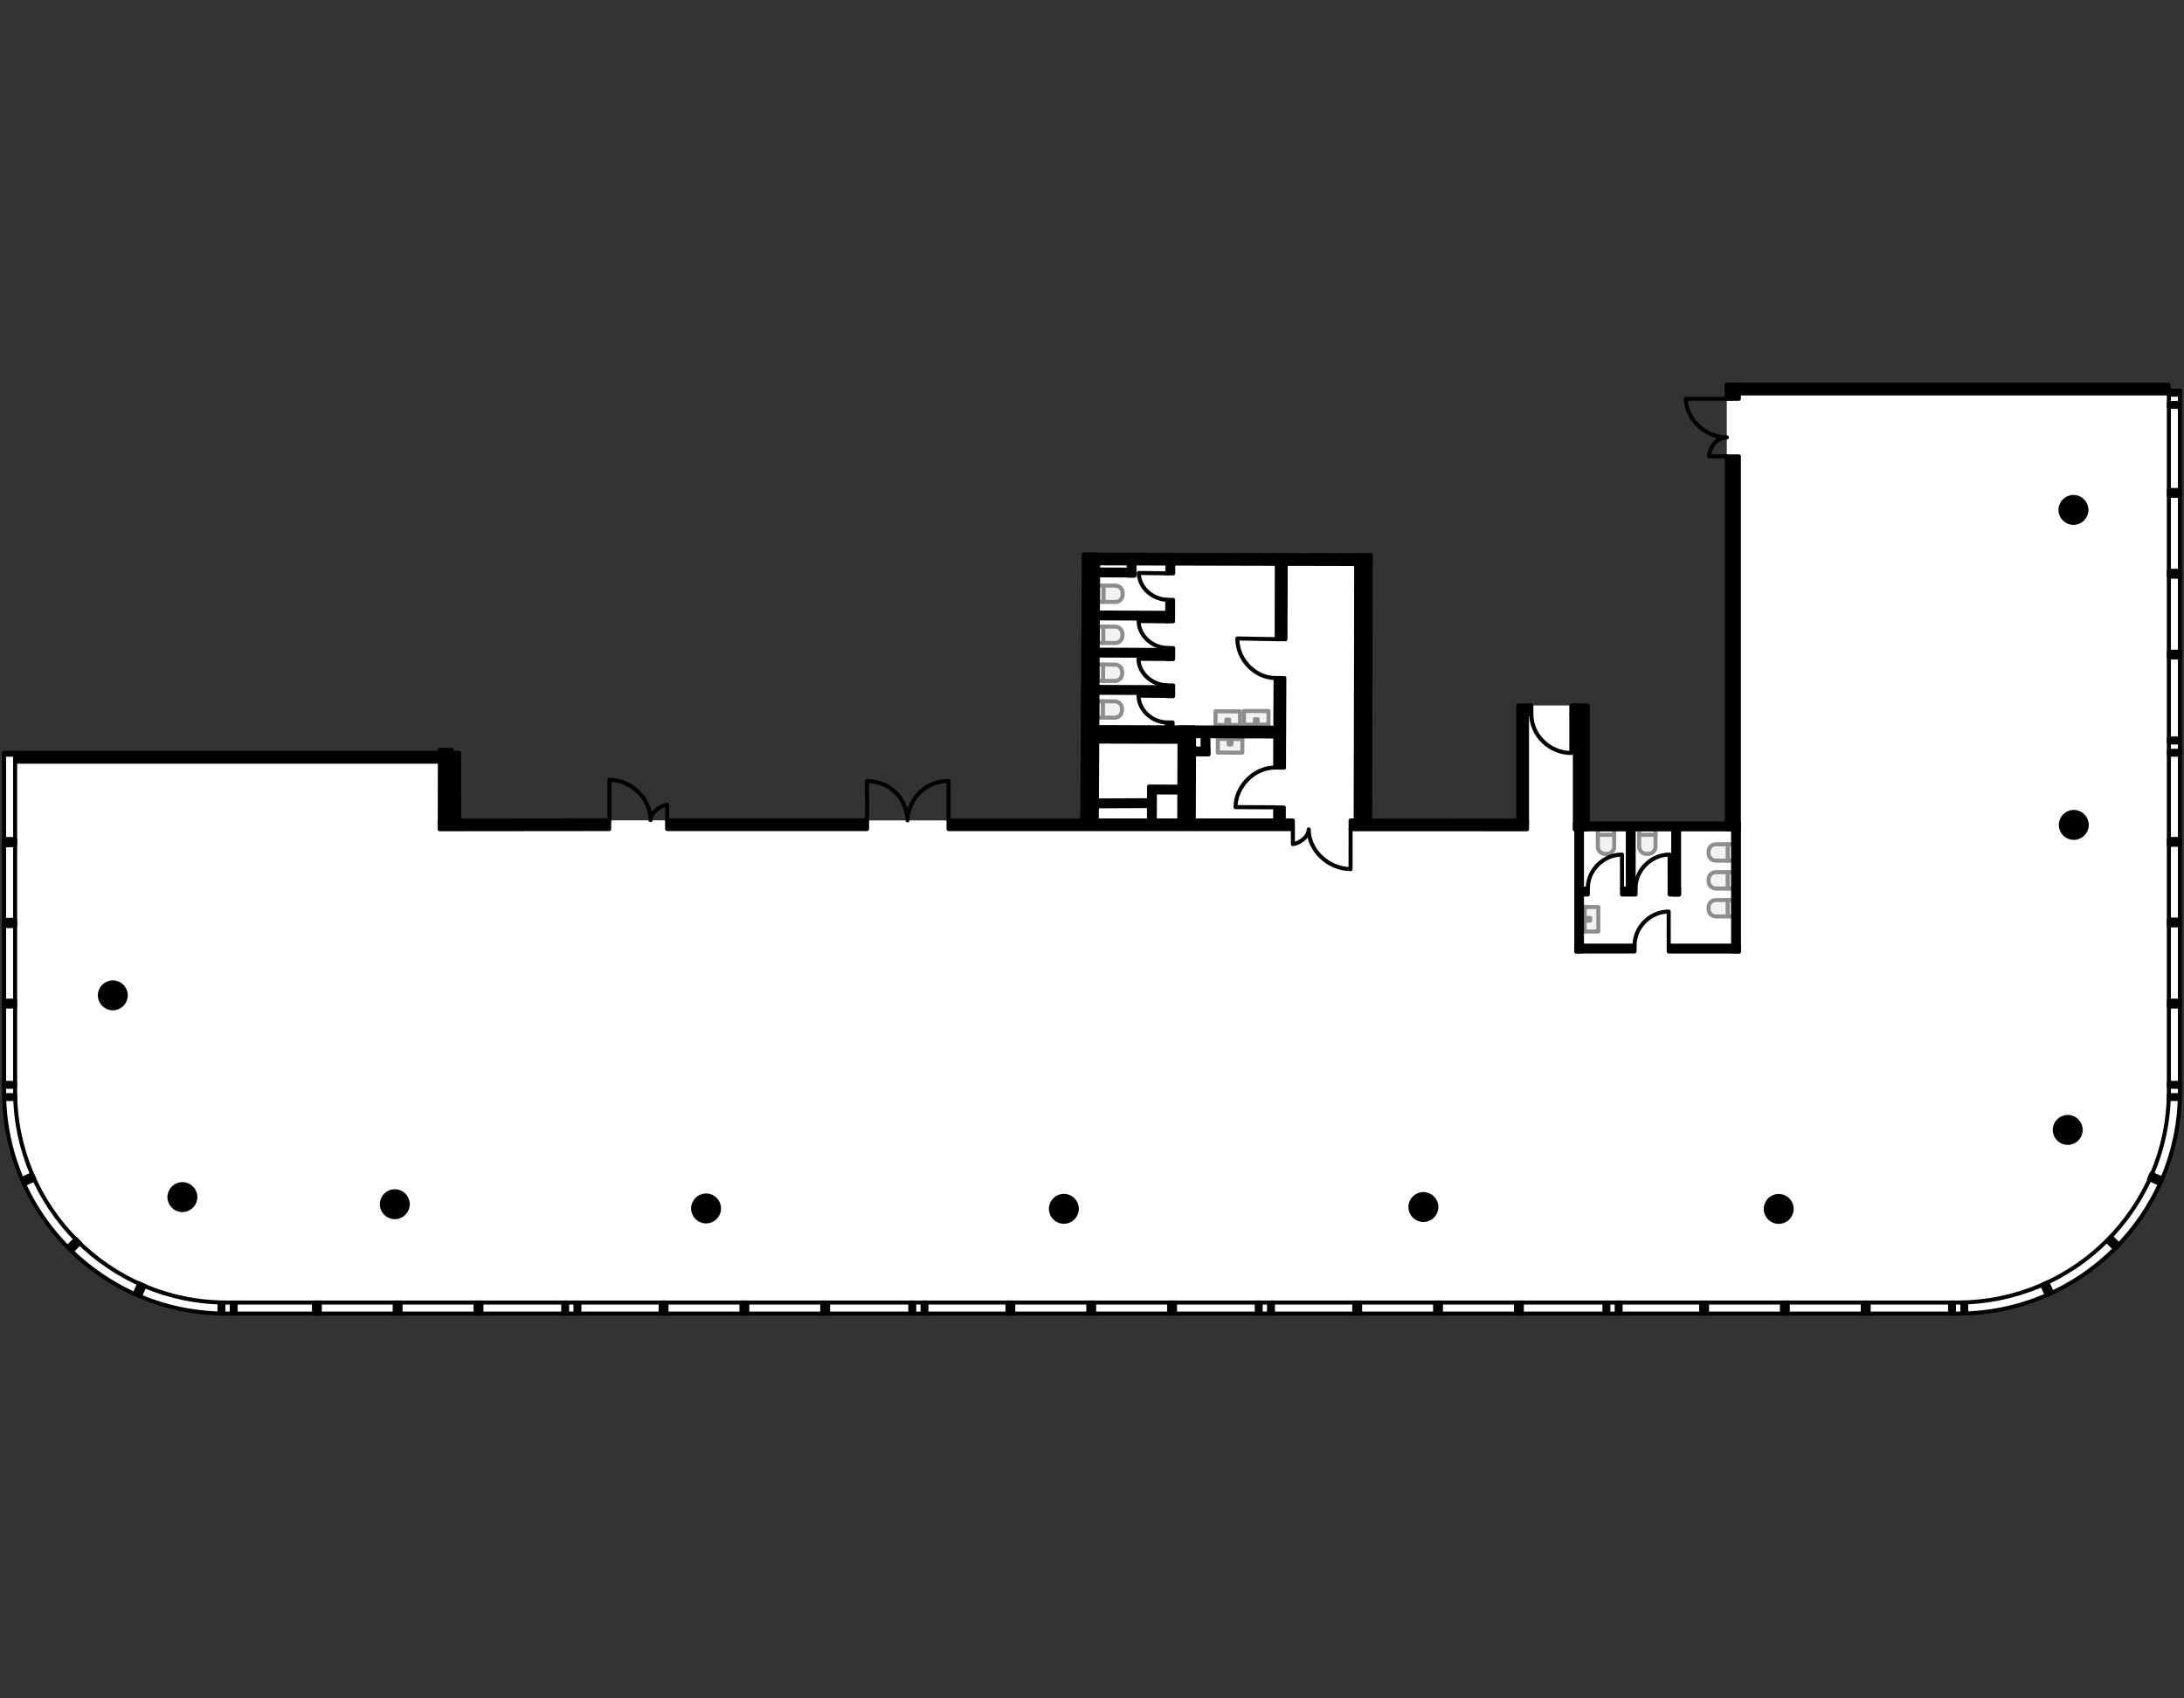 <?xml version="1.0" encoding="utf-8"?>
<!-- Generator: Adobe Illustrator 26.0.2, SVG Export Plug-In . SVG Version: 6.00 Build 0)  -->
<svg version="1.1" xmlns="http://www.w3.org/2000/svg" xmlns:xlink="http://www.w3.org/1999/xlink" x="0px" y="0px"
	 viewBox="0 0 540 420" style="enable-background:new 0 0 540 420;" xml:space="preserve">
<rect x="0" y="0" width="540" height="420" fill="#333333" stroke="none"/>
<style type="text/css">
	.st0{fill:#FFFFFF;}
	.st1{fill:none;stroke:#000000;stroke-linecap:round;stroke-linejoin:round;}
	.st2{fill:#F2F2F2;stroke:#8D8D8D;stroke-linecap:round;stroke-linejoin:round;stroke-miterlimit:10;}
	.st3{fill:none;stroke:#8D8D8D;stroke-linecap:round;stroke-linejoin:round;stroke-miterlimit:10;}
	.st4{stroke:#000000;stroke-linecap:round;stroke-linejoin:round;}
	.st5{stroke:#000000;stroke-miterlimit:10;}
</style>
<g id="Floor">
	<path class="st0" d="M538.992,96.632h-2.73l-0.008-1.462H426.956v108.46h-34.363v-29.168l-17.195-0.003v28.467l-36.616-0.025
		l0.147-65.578l-70.947-0.158l-0.392,65.729l-154.051-0.035l-0.029-16.651l-112.51-0.032l0.068,81.616v2.204
		c0,30.292,24.737,54.849,55.029,54.849l2.415,0h84.738v0l341.093,0c30.292,0,54.649-24.557,54.649-54.849V227.7L538.992,96.632z"/>
</g>
<g id="Windows">
	<path class="st1" d="M536.254,269.842c0,28.864-23.399,52.264-52.264,52.264H56.003c-28.864,0-52.264-23.399-52.264-52.264V186.4
		H1.001v83.594c0,30.292,24.557,54.849,54.849,54.849h428.294c30.292,0,54.849-24.557,54.849-54.849V96.632h-2.738V269.842z"/>
</g>
<g id="Furniture">
	<g>
		<path class="st2" d="M277.418,175.248l-0.003,0.446c-0.006,0.994-0.816,1.795-1.81,1.789l-4.269-0.025l0.024-4.046l4.269,0.025
			C276.623,173.443,277.424,174.254,277.418,175.248z"/>
		<line class="st3" x1="272.685" y1="177.466" x2="272.708" y2="173.42"/>
	</g>
	<g>
		<path class="st2" d="M277.471,166.157l-0.003,0.446c-0.006,0.994-0.816,1.795-1.81,1.789l-4.269-0.025l0.024-4.046l4.269,0.025
			C276.676,164.352,277.477,165.163,277.471,166.157z"/>
		<line class="st3" x1="272.738" y1="168.375" x2="272.761" y2="164.329"/>
	</g>
	<g>
		<path class="st2" d="M277.526,156.78l-0.003,0.446c-0.006,0.994-0.816,1.795-1.81,1.789l-4.269-0.025l0.024-4.046l4.269,0.025
			C276.731,154.975,277.532,155.786,277.526,156.78z"/>
		<line class="st3" x1="272.792" y1="158.998" x2="272.816" y2="154.952"/>
	</g>
	<g>
		<path class="st2" d="M277.585,146.63l-0.003,0.446c-0.006,0.994-0.816,1.795-1.81,1.789l-4.269-0.025l0.024-4.046l4.269,0.025
			C276.79,144.826,277.591,145.636,277.585,146.63z"/>
		<line class="st3" x1="272.852" y1="148.849" x2="272.875" y2="144.803"/>
	</g>
	<g>
		<path class="st2" d="M407.536,211.164h-0.446c-0.994,0-1.8-0.806-1.8-1.8v-4.269h4.046v4.269
			C409.336,210.358,408.531,211.164,407.536,211.164z"/>
		<line class="st3" x1="405.29" y1="206.443" x2="409.336" y2="206.443"/>
	</g>
	<g>
		<path class="st2" d="M422.454,211.031v-0.446c0-0.994,0.806-1.8,1.8-1.8h4.269v4.046h-4.269
			C423.26,212.831,422.454,212.026,422.454,211.031z"/>
		<line class="st3" x1="427.175" y1="208.785" x2="427.175" y2="212.831"/>
	</g>
	<g>
		<path class="st2" d="M422.454,217.927v-0.446c0-0.994,0.806-1.8,1.8-1.8h4.269v4.046h-4.269
			C423.26,219.727,422.454,218.921,422.454,217.927z"/>
		<line class="st3" x1="427.175" y1="215.681" x2="427.175" y2="219.727"/>
	</g>
	<g>
		<path class="st2" d="M422.454,224.823v-0.446c0-0.994,0.806-1.8,1.8-1.8h4.269v4.046h-4.269
			C423.26,226.623,422.454,225.817,422.454,224.823z"/>
		<line class="st3" x1="427.175" y1="222.577" x2="427.175" y2="226.623"/>
	</g>
	<g>
		<path class="st2" d="M397.318,211.164h-0.446c-0.994,0-1.8-0.806-1.8-1.8v-4.269h4.046v4.269
			C399.118,210.358,398.312,211.164,397.318,211.164z"/>
		<line class="st3" x1="395.071" y1="206.443" x2="399.118" y2="206.443"/>
	</g>
	<g>
		
			<rect x="390.132" y="225.307" transform="matrix(-2.875606e-07 -1 1 -2.875606e-07 165.837 620.496)" class="st2" width="6.069" height="4.046"/>
		
			<rect x="388.446" y="226.993" transform="matrix(-2.875606e-07 -1 1 -2.875606e-07 164.151 618.811)" class="st2" width="6.069" height="0.674"/>
		
			<rect x="391.818" y="226.318" transform="matrix(-2.875585e-07 -1 1 -2.875585e-07 164.825 619.485)" class="st2" width="0.674" height="2.023"/>
	</g>
	<g>
		<rect x="300.55" y="175.869" transform="matrix(1 0.006 -0.006 1 1.05 -1.78)" class="st2" width="6.069" height="4.046"/>
		<rect x="300.54" y="179.241" transform="matrix(1 0.006 -0.006 1 1.06 -1.78)" class="st2" width="6.069" height="0.674"/>
		<rect x="303.241" y="177.892" transform="matrix(1 0.006 -0.006 1 1.056 -1.78)" class="st2" width="0.674" height="2.023"/>
	</g>
	<g>
		<rect x="307.534" y="175.899" transform="matrix(1 0.002 -0.002 1 0.401 -0.698)" class="st2" width="6.069" height="4.046"/>
		<rect x="307.53" y="179.271" transform="matrix(1 0.002 -0.002 1 0.405 -0.698)" class="st2" width="6.069" height="0.674"/>
		<rect x="310.229" y="177.923" transform="matrix(1 0.002 -0.002 1 0.403 -0.698)" class="st2" width="0.674" height="2.023"/>
	</g>
	<g>
		
			<rect x="301.11" y="182.084" transform="matrix(-1 -0.006 0.006 -1 607.184 370.025)" class="st2" width="6.069" height="4.046"/>
		
			<rect x="301.12" y="182.084" transform="matrix(-1 -0.006 0.006 -1 607.214 366.654)" class="st2" width="6.069" height="0.674"/>
		
			<rect x="303.813" y="182.084" transform="matrix(-1 -0.006 0.006 -1 607.202 368.002)" class="st2" width="0.674" height="2.023"/>
	</g>
</g>
<g id="Walls">
	<rect x="108.781" y="202.832" transform="matrix(1 -0.001 0.001 1 -0.281 0.179)" class="st4" width="41.913" height="2.157"/>
	<rect x="3.732" y="186.191" class="st4" width="107.944" height="2.161"/>
	<polygon class="st4" points="113.511,186.174 108.76,186.174 108.742,203.73 113.542,203.73 	"/>
	<rect x="426.95" y="112.857" class="st4" width="2.991" height="92.237"/>
	<polygon class="st4" points="377.55,202.925 333.944,202.897 333.943,205.057 377.55,205.07 	"/>
	<rect x="375.398" y="176.092" class="st4" width="2.156" height="28.095"/>
	<rect x="375.398" y="174.458" class="st4" width="3.227" height="2.156"/>
	<rect x="389.412" y="203.634" class="st4" width="40.367" height="1.461"/>
	<rect x="389.393" y="174.461" class="st4" width="3.201" height="30.633"/>
	<rect x="388.523" y="174.461" class="st4" width="2.175" height="2.175"/>
	<rect x="389.75" y="203.63" class="st4" width="1.393" height="31.656"/>
	<rect x="389.75" y="233.849" class="st4" width="14.402" height="1.436"/>
	<rect x="412.596" y="233.851" class="st4" width="17.361" height="1.446"/>
	<rect x="428.524" y="203.63" class="st4" width="1.433" height="31.667"/>
	<rect x="413.715" y="204.364" class="st4" width="1.436" height="16.836"/>
	<rect x="402.483" y="204.364" class="st4" width="1.438" height="16.112"/>
	<rect x="412.824" y="219.759" class="st4" width="2.328" height="1.441"/>
	<rect x="401.05" y="219.755" class="st4" width="3.342" height="1.443"/>
	<rect x="390.661" y="219.754" class="st4" width="1.929" height="1.447"/>
	<rect x="426.956" y="95.156" class="st4" width="2.984" height="3.463"/>
	<rect x="426.95" y="95.156" class="st4" width="109.3" height="2.132"/>
	<rect x="108.764" y="185.421" class="st4" width="2.913" height="2.947"/>
	<rect x="164.945" y="202.864" class="st4" width="49.441" height="2.146"/>
	<rect x="234.532" y="202.893" class="st4" width="85.129" height="2.138"/>
	<rect x="313.767" y="322.106" class="st4" width="0.961" height="2.738"/>
	<rect x="310.739" y="322.106" class="st4" width="0.961" height="2.738"/>
	<rect x="399.733" y="322.106" class="st4" width="0.961" height="2.738"/>
	<rect x="396.705" y="322.106" class="st4" width="0.961" height="2.738"/>
	<rect x="485.195" y="322.106" class="st4" width="0.961" height="2.664"/>
	<rect x="482.167" y="322.106" class="st4" width="0.961" height="2.738"/>
	
		<rect x="537.151" y="266.904" transform="matrix(6.123234e-17 -1 1 6.123234e-17 269.359 805.904)" class="st4" width="0.961" height="2.738"/>
	
		<rect x="537.147" y="184.781" transform="matrix(6.123234e-17 -1 1 6.123234e-17 351.481 723.773)" class="st4" width="0.961" height="2.73"/>
	
		<rect x="537.147" y="181.753" transform="matrix(6.123234e-17 -1 1 6.123234e-17 354.509 720.745)" class="st4" width="0.961" height="2.73"/>
	
		<rect x="537.147" y="98.775" transform="matrix(6.123234e-17 -1 1 6.123234e-17 437.487 637.768)" class="st4" width="0.961" height="2.73"/>
	
		<rect x="537.147" y="95.747" transform="matrix(6.123234e-17 -1 1 6.123234e-17 440.515 634.74)" class="st4" width="0.961" height="2.73"/>
	
		<rect x="537.103" y="269.97" transform="matrix(6.123234e-17 -1 1 6.123234e-17 266.284 808.882)" class="st4" width="0.961" height="2.657"/>
	<rect x="228.106" y="322.106" class="st4" width="0.961" height="2.738"/>
	<rect x="225.078" y="322.106" class="st4" width="0.961" height="2.738"/>
	<rect x="142.29" y="322.106" class="st4" width="0.961" height="2.738"/>
	<rect x="139.262" y="322.106" class="st4" width="0.961" height="2.738"/>
	
		<rect x="1.886" y="266.906" transform="matrix(6.123234e-17 -1 1 6.123234e-17 -265.905 270.638)" class="st4" width="0.961" height="2.731"/>
	
		<rect x="2.14" y="185.035" transform="matrix(6.123234e-17 -1 1 6.123234e-17 -184.034 188.767)" class="st4" width="0.453" height="2.731"/>
	
		<rect x="1.938" y="269.985" transform="matrix(6.123234e-17 -1 1 6.123234e-17 -268.881 273.717)" class="st4" width="0.961" height="2.628"/>
	<rect x="57.304" y="322.119" class="st4" width="0.961" height="2.724"/>
	<rect x="54.276" y="322.119" class="st4" width="0.961" height="2.713"/>
	<rect x="117.592" y="322.106" class="st4" width="1.441" height="2.738"/>
	<rect x="163.349" y="322.106" class="st4" width="1.441" height="2.738"/>
	<rect x="183.334" y="322.106" class="st4" width="1.441" height="2.738"/>
	<rect x="203.304" y="322.106" class="st4" width="1.441" height="2.738"/>
	<rect x="249.098" y="322.106" class="st4" width="1.441" height="2.738"/>
	<rect x="269.092" y="322.106" class="st4" width="1.441" height="2.738"/>
	<rect x="289.087" y="322.106" class="st4" width="1.441" height="2.738"/>
	<rect x="334.846" y="322.106" class="st4" width="1.441" height="2.738"/>
	<rect x="354.84" y="322.106" class="st4" width="1.441" height="2.738"/>
	<rect x="374.835" y="322.106" class="st4" width="1.441" height="2.738"/>
	<rect x="420.62" y="322.106" class="st4" width="1.441" height="2.738"/>
	<rect x="440.587" y="322.106" class="st4" width="1.441" height="2.738"/>
	<rect x="460.581" y="322.106" class="st4" width="1.441" height="2.738"/>
	<rect x="97.597" y="322.106" class="st4" width="1.44" height="2.738"/>
	<rect x="77.63" y="322.106" class="st4" width="1.44" height="2.738"/>
	<rect x="536.254" y="121.166" class="st4" width="2.738" height="1.441"/>
	<rect x="536.254" y="141.162" class="st4" width="2.738" height="1.441"/>
	<rect x="536.254" y="161.157" class="st4" width="2.738" height="1.441"/>
	<rect x="536.254" y="207.473" class="st4" width="2.738" height="1.441"/>
	<rect x="536.254" y="227.398" class="st4" width="2.738" height="1.441"/>
	<rect x="536.254" y="247.464" class="st4" width="2.738" height="1.441"/>
	<rect x="1" y="247.464" class="st4" width="2.738" height="1.441"/>
	<rect x="1" y="227.469" class="st4" width="2.738" height="1.536"/>
	<rect x="1" y="207.479" class="st4" width="2.738" height="1.536"/>
	
		<rect x="531.66" y="290.939" transform="matrix(0.913 0.407 -0.407 0.913 164.944 -191.764)" class="st4" width="2.738" height="1.441"/>
	
		<rect x="520.862" y="306.789" transform="matrix(0.712 0.702 -0.702 0.712 366.513 -278.186)" class="st4" width="2.738" height="1.441"/>
	
		<rect x="504.968" y="317.927" transform="matrix(0.417 0.909 -0.909 0.417 584.635 -274.465)" class="st4" width="2.738" height="1.441"/>
	
		<rect x="5.538" y="290.769" transform="matrix(-0.907 0.42 -0.42 -0.907 135.669 553.089)" class="st4" width="2.738" height="1.441"/>
	
		<rect x="16.808" y="307.205" transform="matrix(-0.712 0.702 -0.702 -0.712 247.403 514.332)" class="st4" width="2.738" height="1.441"/>
	
		<rect x="33.203" y="318.302" transform="matrix(-0.397 0.918 -0.918 -0.397 341.13 413.853)" class="st4" width="2.738" height="1.441"/>
	<circle class="st5" cx="511.252" cy="279.419" r="3.203"/>
	<circle class="st5" cx="439.789" cy="298.955" r="3.203"/>
	<circle class="st5" cx="351.935" cy="298.49" r="3.203"/>
	<circle class="st5" cx="263.045" cy="298.93" r="3.203"/>
	<circle class="st5" cx="174.579" cy="298.84" r="3.203"/>
	<circle class="st5" cx="97.614" cy="297.791" r="3.203"/>
	<circle class="st5" cx="45.094" cy="296.032" r="3.203"/>
	<circle class="st5" cx="27.895" cy="246.146" r="3.203"/>
	<circle class="st5" cx="512.669" cy="126.096" r="3.203"/>
	<circle class="st5" cx="512.75" cy="203.993" r="3.203"/>
	<polygon class="st4" points="295.156,203.742 295.247,179.882 291.652,179.872 291.571,203.772 	"/>
	<polygon class="st4" points="267.984,137.158 267.701,183.376 271.291,183.385 271.527,137.166 	"/>
	<polygon class="st4" points="293.067,179.873 267.736,179.789 267.715,183.376 293.156,183.443 	"/>
	
		<rect x="327.25" y="145.391" transform="matrix(0.002 -1 1 0.002 189.245 484.003)" class="st4" width="19.741" height="3.587"/>
	<polygon class="st4" points="338.867,155.822 335.301,155.943 335.193,203.801 338.78,203.801 	"/>
	<polygon class="st4" points="270.298,197.956 284.824,197.884 284.818,199.325 270.124,199.398 	"/>
	<polygon class="st4" points="285.52,203.808 285.546,195.958 292.76,195.988 292.748,194.548 284.112,194.512 284.079,203.822 	"/>
	<polygon class="st4" points="317.905,137.269 317.828,158.075 315.667,158.066 315.699,137.269 	"/>
	<polygon class="st4" points="298.774,186.559 298.792,182.057 316.412,182.13 316.421,179.968 293.067,179.873 293.121,182.034 
		297.353,182.051 297.334,186.553 	"/>
	<polygon class="st4" points="298.748,185.12 294.629,185.102 294.624,186.543 298.774,186.559 	"/>
	<polygon class="st4" points="316.851,137.266 316.851,139.429 338.909,139.477 338.909,137.318 	"/>
	<polygon class="st4" points="317.463,189.827 317.553,167.68 315.391,167.672 315.289,189.81 	"/>
	<polygon class="st4" points="315.3,199.684 315.279,203.653 317.409,203.642 317.428,199.694 	"/>
	<polygon class="st4" points="289.34,151.551 270.059,151.47 270.095,152.911 289.376,152.99 	"/>
	<polygon class="st4" points="280.501,140.885 269.796,140.818 269.832,142.26 280.495,142.323 	"/>
	<polygon class="st4" points="280.511,138.295 279.072,138.295 279.054,142.358 280.495,142.323 	"/>
	<rect x="288.648" y="138.295" class="st4" width="1.441" height="3.496"/>
	<polygon class="st4" points="290.055,148.342 288.614,148.337 288.592,153.653 290.04,153.632 	"/>
	
		<rect x="287.918" y="170.051" transform="matrix(0.004 -1 1 0.004 117.418 459.389)" class="st4" width="2.648" height="1.44"/>
	
		<rect x="287.914" y="160.868" transform="matrix(0.003 -1 1 0.003 126.896 450.422)" class="st4" width="2.731" height="1.44"/>
	<polygon class="st4" points="289.93,178.665 288.488,178.658 288.471,182.335 289.911,182.299 	"/>
	<polygon class="st4" points="289.609,160.738 269.687,160.654 269.723,162.096 289.644,162.177 	"/>
	<polygon class="st4" points="289.246,169.947 269.324,169.863 269.36,171.305 289.282,171.386 	"/>
	<polygon class="st4" points="317.893,139.432 267.984,139.302 267.984,137.158 317.904,137.269 	"/>
	<polygon class="st4" points="267.736,179.789 271.315,179.787 271.178,203.59 267.591,203.59 	"/>
</g>
<g id="Doors">
	<path class="st1" d="M388.523,176.636l0,9.577c-5.364,0-9.898-4.374-9.898-9.574"/>
	<path class="st1" d="M412.596,233.851l-0.009-8.426c-4.57,0-8.435,3.844-8.435,8.381"/>
	<path class="st1" d="M412.824,219.759l-0.009-8.428c-4.563,0-8.423,3.845-8.423,8.384"/>
	<path class="st1" d="M401.05,219.755l-0.009-8.424c-4.579,0-8.452,3.843-8.452,8.38"/>
	<path class="st1" d="M234.547,202.937l-0.01-9.793c-6.838,0.018-10.15,5.757-10.14,9.719c-0.01-3.962-3.197-9.702-10.035-9.684
		l0.025,9.686"/>
	<path class="st1" d="M426.977,112.857l-4.405,0.001c0-1.7,1.536-4.682,4.406-4.682c-5.534,0-10.148-4.798-10.148-9.549
		l10.127-0.007"/>
	<path class="st1" d="M164.945,202.799v-3.763c-1.024,0-4.026,1.57-4.088,3.763c0.082-4.987-4.543-9.939-10.166-9.939v9.939"/>
	<path class="st1" d="M319.66,205.061l0.017,3.673c1.027,0,3.852-1.444,3.914-3.637c-0.082,4.987,4.704,9.813,10.34,9.813
		l0.012-9.853"/>
	<path class="st1" d="M315.667,158.066l-9.715-0.178c-0.1,4.964,4.067,9.682,9.387,9.789"/>
	<path class="st1" d="M315.18,199.64l-9.693-0.044c0-4.875,4.367-9.793,9.802-9.786"/>
	<path class="st1" d="M288.641,141.788l-7.058-0.1c-0.02,3.392,3.136,6.493,6.996,6.648"/>
	<path class="st1" d="M288.592,153.653l-7.058-0.074c-0.007,3.392,3.115,6.518,6.976,6.66"/>
	<path class="st1" d="M288.568,172.093l-7.057-0.07c-0.007,3.387,3.114,6.507,6.974,6.646"/>
	<path class="st1" d="M288.554,162.951l-7.054-0.034c-0.006,3.353,3.114,6.426,6.972,6.545"/>
</g>
</svg>
